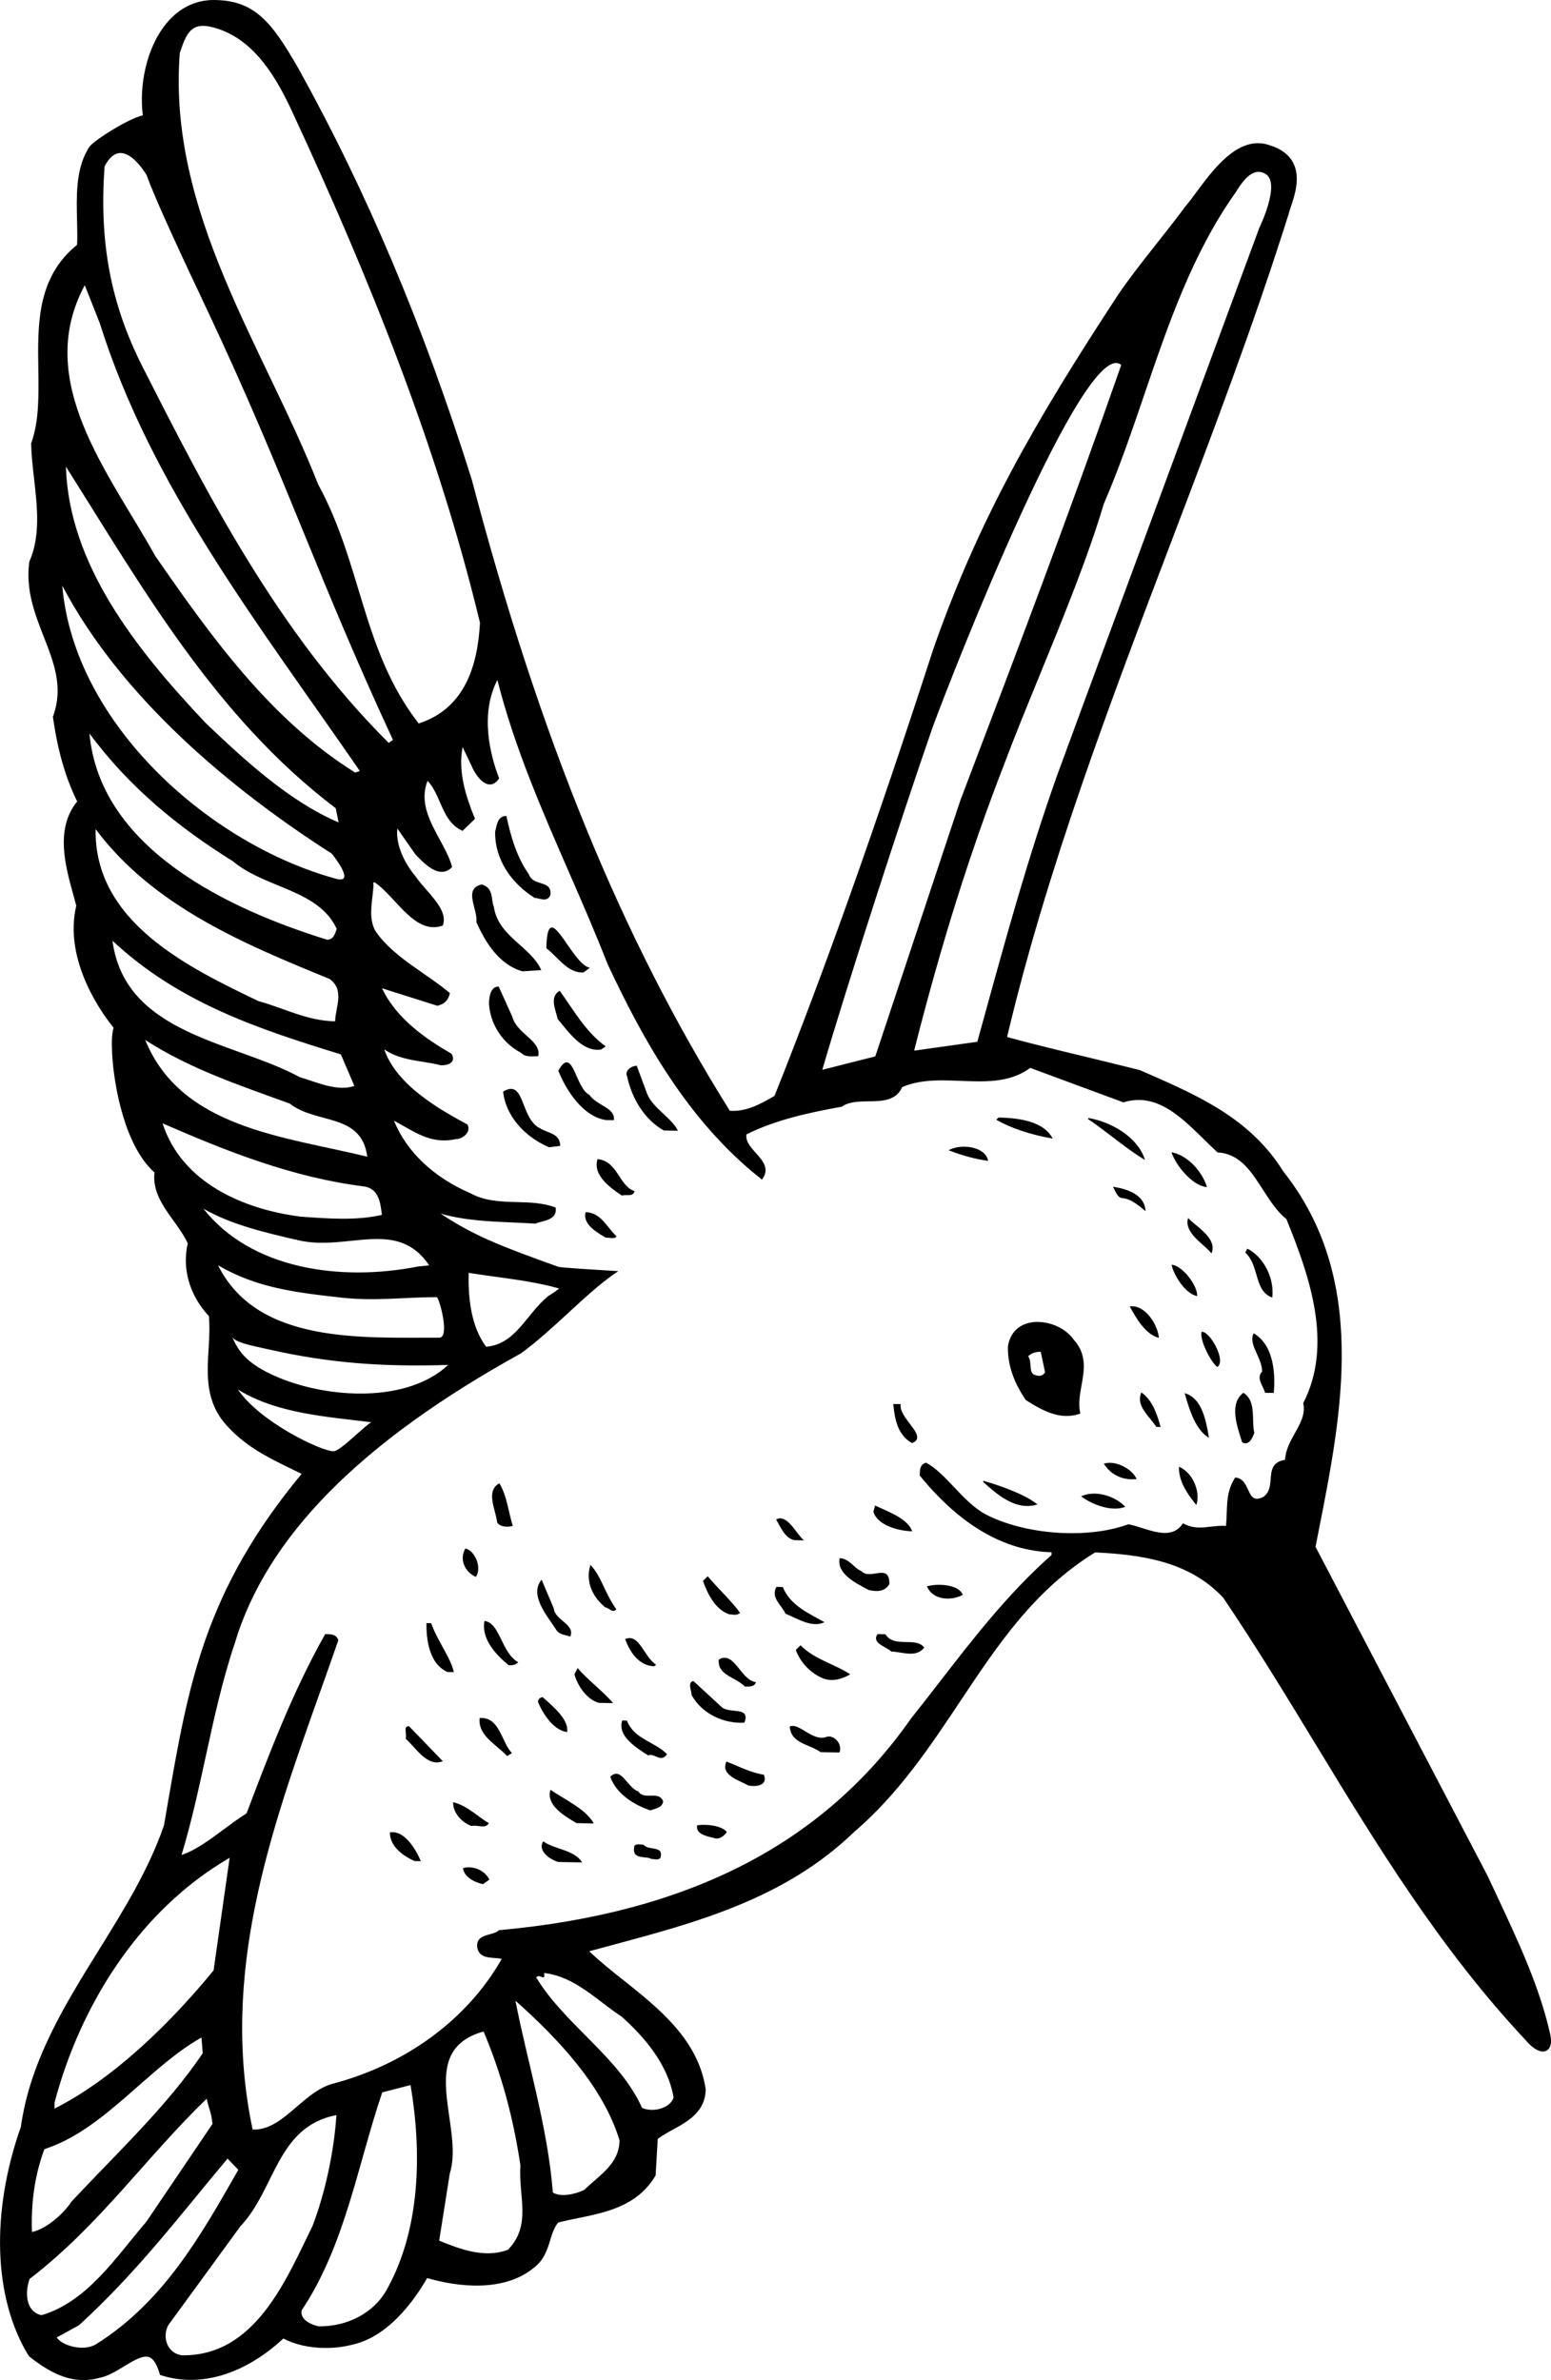 <?xml version="1.0" encoding="utf-8"?>
<!-- Generator: Adobe Illustrator 17.0.0, SVG Export Plug-In . SVG Version: 6.00 Build 0)  -->
<!DOCTYPE svg PUBLIC "-//W3C//DTD SVG 1.1//EN" "http://www.w3.org/Graphics/SVG/1.1/DTD/svg11.dtd">
<svg version="1.1" id="Layer_1" xmlns="http://www.w3.org/2000/svg" xmlns:xlink="http://www.w3.org/1999/xlink" x="0px" y="0px"
	 width="141.401px" height="216.975px" viewBox="0 0 141.401 216.975" enable-background="new 0 0 141.401 216.975"
	 xml:space="preserve">
<path d="M141.348,185.53c-0.96-4.355-2.956-8.61-4.887-12.725l-0.849-1.813l-15.679-29.98l0.289-1.472
	c2.127-10.767,4.537-22.97-3.237-32.766c-2.975-4.776-7.688-6.854-12.247-8.863l-0.839-0.363c-1.759-0.443-3.414-0.843-4.997-1.226
	c-2.477-0.598-4.824-1.165-7.09-1.784c3.628-15.322,9.394-30.486,14.971-45.156c3.709-9.754,7.544-19.84,10.686-29.832
	c0.044-0.185,0.121-0.415,0.209-0.675c0.359-1.071,0.902-2.691,0.227-4.015c-0.381-0.747-1.096-1.289-2.099-1.602
	c-0.364-0.136-0.739-0.205-1.114-0.205c-2.315,0-4.223,2.578-5.615,4.46c-0.365,0.493-0.694,0.939-1.009,1.303
	c-0.771,1.049-1.693,2.217-2.585,3.346c-1.343,1.702-2.732,3.462-3.669,4.893c-7.484,11.43-12.623,20.354-16.74,32.155
	c-5.206,16.057-9.938,29.373-14.466,40.697c-1.299,0.745-2.54,1.448-4.07,1.356C56.665,85.5,49.191,67.224,43.019,43.75
	c-4.391-13.985-9.563-26.253-15.816-37.513C24.774,2.008,23.222,0.014,19.481,0c-1.688,0-3.188,0.751-4.341,2.171
	c-1.865,2.3-2.453,5.788-2.12,8.341c-1.408,0.337-4.474,2.308-4.86,2.865c-0.079,0.117-0.158,0.241-0.22,0.356
	c-1.03,1.817-0.97,4.226-0.917,6.352c0.02,0.794,0.039,1.549,0.003,2.235c-3.659,2.959-3.595,7.217-3.533,11.336
	c0.037,2.419,0.071,4.704-0.624,6.674l-0.03,0.084l0.002,0.089c0.024,1.011,0.141,2.04,0.265,3.13
	c0.291,2.565,0.592,5.217-0.411,7.52L2.66,51.287c-0.32,2.542,0.52,4.69,1.333,6.768c0.919,2.351,1.788,4.571,0.873,7.167
	l-0.04,0.112l0.016,0.118c0.417,2.971,1.116,5.401,2.194,7.612c-2.022,2.478-1.076,5.892-0.379,8.407
	c0.106,0.382,0.208,0.748,0.295,1.096c-1.192,5.074,2.459,9.963,3.403,11.119c-0.114,0.368-0.205,1.06-0.13,2.402
	c0.161,2.925,1.157,8.402,3.857,10.796c-0.192,1.721,0.789,3.084,1.739,4.405c0.479,0.665,0.973,1.352,1.295,2.065
	c-0.532,2.331,0.166,4.729,1.931,6.628c0.088,1.022,0.027,2.048-0.033,3.042c-0.142,2.363-0.288,4.808,1.682,6.958
	c1.731,1.911,3.79,2.911,5.781,3.879c0.339,0.164,0.68,0.33,1.021,0.5c-8.842,10.673-10.32,19.187-12.184,29.922l-0.362,2.111
	c-1.382,4.032-3.693,7.753-5.927,11.352c-3.088,4.975-6.283,10.118-7.119,16.128c-2.762,7.825-2.505,15.622,0.687,20.854
	l0.117,0.131c1.346,1.046,2.982,2.115,4.919,2.115c0.497,0,0.996-0.073,1.434-0.205c0.752-0.137,1.507-0.597,2.237-1.042
	c0.721-0.439,1.465-0.893,2.019-0.893c0.204,0,0.746,0,1.194,1.425l0.077,0.245l0.246,0.074c3.534,1.077,7.533-0.178,10.992-3.392
	c1.065,0.556,2.424,0.859,3.874,0.859c0.844,0,1.692-0.107,2.429-0.305c3.252-0.714,5.601-3.966,6.81-6.065
	c4.031,1.147,7.495,0.849,9.631-0.866c1.013-0.714,1.325-1.729,1.6-2.623c0.185-0.603,0.36-1.174,0.731-1.585
	c0.56-0.139,1.132-0.256,1.705-0.373c2.677-0.547,5.444-1.113,7.098-3.804l0.064-0.104l0.196-3.331
	c0.383-0.299,0.862-0.563,1.366-0.84c1.394-0.768,2.973-1.638,3.003-3.685c-0.655-4.508-4.289-7.396-7.494-9.943
	c-1.129-0.897-2.207-1.753-3.122-2.641c0.658-0.179,1.317-0.355,1.978-0.532c7.801-2.091,15.867-4.253,22.173-10.342
	c4.038-3.459,6.884-7.73,9.635-11.862c3.495-5.247,6.797-10.206,12.335-13.625c4.007,0.201,8.521,0.732,11.68,4.135
	c2.95,4.361,5.709,8.898,8.378,13.286c5.602,9.212,11.395,18.738,19.232,27.088c0.109,0.135,0.688,0.814,1.321,0.969l0.204,0.026
	c0.215,0,0.408-0.091,0.543-0.256C141.488,186.41,141.4,185.788,141.348,185.53z M13.613,11.089L13.613,11.089L13.613,11.089
	L13.613,11.089z M58.536,192.158c-2.065-4.607-7.012-7.549-9.65-11.883c0.293-0.42,0.851,0.446,0.721-0.412
	c2.851,0.335,4.815,2.511,7.074,3.982c2.109,1.891,4.21,4.355,4.729,7.365C61.106,192.202,59.527,192.605,58.536,192.158z
	 M53.262,199.639c-0.864,0.412-2.153,0.677-2.861,0.234c-0.464-6.005-2.361-12.036-3.409-17.484
	c3.94,3.497,8.005,7.852,9.491,12.734C56.445,197.266,54.715,198.234,53.262,199.639z M16.575,214.713
	c-1.284-0.166-1.832-1.606-1.24-2.737l6.586-9.027c3.201-3.37,3.302-9.087,8.747-10.132c-0.194,3.139-0.978,6.98-2.176,10.104
	C26.124,207.738,23.286,214.83,16.575,214.713z M5.175,213.084l2.021-1.105c5.37-4.908,9.173-9.984,13.549-15.196l0.983,1.02
	c-3.39,5.94-6.783,12.023-12.991,15.914C7.579,214.41,5.59,213.805,5.175,213.084z M9.094,29.452
	c4.737,15.084,14.659,27.686,23.714,40.84l-0.43,0.138c-7.772-4.851-13.209-12.519-18.225-19.746
	C9.997,43.185,3.004,34.775,7.727,26.002L9.094,29.452z M84.476,133.367l-0.046-0.025l-0.05,0.016
	c-0.515,0.16-0.523,0.659-0.532,1.105l-0.001,0.044l0.028,0.035c3.676,4.505,7.709,6.848,11.991,6.965l-0.005,0.254
	c-3.955,3.5-7.137,7.612-10.215,11.59c-0.848,1.096-1.725,2.229-2.594,3.316c-7.992,11.421-20.27,17.73-37.534,19.29l-0.043,0.004
	l-0.031,0.029c-0.181,0.176-0.497,0.262-0.803,0.345c-0.582,0.158-1.307,0.355-1.11,1.31c0.2,0.753,0.908,0.804,1.533,0.848
	c0.245,0.018,0.479,0.034,0.674,0.089c-3.113,5.495-8.747,9.645-15.486,11.397c-1.204,0.359-2.225,1.235-3.211,2.084
	c-1.242,1.066-2.415,2.074-3.883,2.074c-0.042,0-0.084-0.001-0.127-0.002c-3.006-14.202,1.647-27.258,6.147-39.884
	c0.548-1.537,1.115-3.127,1.65-4.675l0.013-0.038l-0.012-0.039c-0.166-0.521-0.69-0.526-1.111-0.531l-0.072-0.001l-0.035,0.063
	c-2.943,5.228-5.071,10.842-7.129,16.271l-0.003,0.008c-0.677,0.422-1.382,0.945-2.064,1.451c-1.289,0.956-2.618,1.942-3.864,2.341
	c0.886-2.924,1.551-5.979,2.195-8.935c0.75-3.443,1.526-7.004,2.649-10.333c2.888-9.7,11.432-18.358,26.132-26.476
	c1.48-1.089,2.916-2.411,4.305-3.69c1.483-1.365,2.884-2.655,4.245-3.586l0.295-0.201l-0.356-0.021
	c-1.937-0.112-4.894-0.304-5.102-0.369c-5.359-1.921-7.74-2.86-10.752-4.855c2.158,0.618,4.379,0.715,6.715,0.817
	c0.634,0.028,1.274,0.056,1.919,0.096l0.031,0.001l0.028-0.013c0.137-0.065,0.325-0.114,0.524-0.166
	c0.586-0.152,1.388-0.361,1.282-1.214l-0.009-0.074l-0.069-0.025c-1.102-0.41-2.31-0.442-3.479-0.473
	c-1.424-0.038-2.896-0.078-4.209-0.802c-3.363-1.446-5.83-3.79-6.982-6.62c0.317,0.165,0.63,0.345,0.934,0.52
	c1.097,0.63,2.231,1.281,3.642,1.281c0.341,0,0.693-0.038,1.031-0.111c0.407,0,0.855-0.243,1.065-0.578
	c0.146-0.232,0.165-0.489,0.052-0.723l-0.017-0.035l-0.034-0.019c-2.42-1.323-6.414-3.508-7.557-6.839
	c1.056,0.747,2.318,0.948,3.542,1.143c0.563,0.09,1.095,0.175,1.624,0.314h0.038c0.185,0,0.801-0.027,1.005-0.379
	c0.103-0.178,0.082-0.396-0.063-0.646l-0.016-0.028l-0.028-0.017c-2.26-1.312-4.997-3.165-6.301-5.951l4.999,1.581l0.032,0.01
	l0.033-0.007c0.619-0.145,0.939-0.455,1.104-1.071l0.021-0.075l-0.061-0.05c-0.737-0.611-1.558-1.181-2.351-1.731
	c-1.488-1.033-3.026-2.102-4.113-3.508c-0.842-0.971-0.681-2.326-0.539-3.521c0.055-0.466,0.108-0.908,0.092-1.284l0.117,0.001
	c0.623,0.425,1.232,1.081,1.821,1.717c1.08,1.165,2.197,2.37,3.555,2.37c0.256,0,0.516-0.044,0.773-0.13l0.059-0.02l0.019-0.059
	c0.343-1.07-0.593-2.143-1.498-3.18c-0.36-0.413-0.733-0.84-1.021-1.266c-0.89-1.039-1.817-2.762-1.649-4.341l1.657,2.371
	c0.645,0.666,1.527,1.578,2.397,1.578c0.327,0,0.626-0.129,0.89-0.383l0.052-0.05l-0.019-0.07c-0.218-0.793-0.649-1.588-1.105-2.428
	c-0.922-1.701-1.876-3.458-1.113-5.363c0.511,0.535,0.821,1.248,1.122,1.938c0.44,1.012,0.896,2.059,1.987,2.583l0.076,0.037
	l1.137-1.097l-0.031-0.076c-0.796-1.951-1.537-4.229-1.096-6.461l0.81,1.695c0.214,0.558,0.907,1.71,1.68,1.71
	c0.299,0,0.568-0.169,0.801-0.504l0.037-0.053l-0.023-0.06c-0.761-1.998-1.765-5.763-0.136-8.911
	c1.537,6.088,4.052,11.854,6.485,17.433c1.2,2.751,2.441,5.596,3.559,8.462c3.138,6.701,7.251,14.267,13.978,19.574l0.104,0.082
	l0.073-0.11c0.611-0.925-0.022-1.634-0.635-2.319c-0.489-0.547-0.951-1.064-0.859-1.693c2.735-1.37,5.909-2.021,8.672-2.523
	l0.049-0.021c0.635-0.445,1.532-0.458,2.4-0.471c1.238-0.018,2.519-0.036,3.08-1.3c1.255-0.541,2.609-0.61,3.653-0.61
	c0.558,0,1.129,0.022,1.683,0.045c0.55,0.021,1.118,0.045,1.671,0.045c1.485,0,3.199-0.147,4.666-1.228l8.454,3.126l0.038,0.015
	l0.039-0.013c0.451-0.136,0.905-0.205,1.348-0.205c2.306,0,4.166,1.83,5.966,3.599c0.394,0.388,0.802,0.788,1.202,1.156l0.031,0.029
	l0.043,0.003c1.992,0.122,3.019,1.719,4.105,3.41c0.627,0.977,1.276,1.985,2.124,2.655c2.173,5.324,4.256,11.445,1.556,16.75
	l-0.02,0.039l0.009,0.042c0.202,0.955-0.264,1.789-0.757,2.672c-0.424,0.757-0.86,1.539-0.907,2.453
	c-1.189,0.18-1.253,0.979-1.314,1.751c-0.049,0.612-0.1,1.245-0.68,1.637c-0.222,0.106-0.414,0.16-0.573,0.16
	c-0.419,0-0.599-0.385-0.806-0.831c-0.222-0.478-0.474-1.019-1.093-1.099l-0.077-0.01l-0.042,0.066
	c-0.661,1.061-0.695,2.041-0.734,3.176c-0.013,0.375-0.026,0.761-0.063,1.171c-0.413-0.034-0.898,0.015-1.346,0.066
	c-0.337,0.04-0.685,0.082-1.031,0.082c-0.553,0-1.015-0.107-1.454-0.337l-0.096-0.05l-0.062,0.089
	c-0.368,0.533-0.884,0.792-1.577,0.792c-0.671,0-1.409-0.232-2.122-0.458c-0.417-0.131-0.812-0.255-1.176-0.327l-0.033-0.007
	l-0.032,0.012c-1.44,0.525-3.214,0.803-5.128,0.803c-2.903,0-5.781-0.634-7.896-1.736c-1.084-0.604-1.979-1.552-2.845-2.468
	C86.154,134.696,85.377,133.872,84.476,133.367z M35.438,67.725C25.27,57.601,18.755,44.776,13.006,33.456
	c-2.911-5.726-3.981-11.372-3.469-18.302c0.422-0.799,0.909-1.204,1.448-1.204c1.221,0,2.379,2.015,2.382,2.015
	c0.805,2.262,3.261,7.507,5.499,12.246c3.752,7.956,6.337,14.27,8.836,20.376c2.335,5.704,4.75,11.602,8.121,18.859L35.438,67.725z
	 M114.81,20.769L98.709,64.336l-2.364,6.43c-2.608,7.378-4.473,14.147-6.633,21.985l-0.612,2.22l-5.761,0.81
	c2.461-9.715,5.065-18.001,8.193-26.066c0.897-2.4,2.002-5.101,3.171-7.959c2.211-5.407,4.498-10.999,5.921-15.803
	c1.403-3.243,2.577-6.687,3.713-10.018c2.156-6.324,4.386-12.863,8.29-18.357c0.034-0.048,0.08-0.122,0.137-0.212
	c0.319-0.508,1.066-1.699,1.975-1.699c0.219,0,0.438,0.068,0.655,0.204C116.772,16.73,114.834,20.718,114.81,20.769z M39.128,115.35
	l-1.033,0.111c-7.105,1.396-15.221,0.226-19.553-5.276c2.544,1.471,5.772,2.218,8.7,2.887
	C31.683,114.094,36.202,111.013,39.128,115.35z M42.723,116.035c2.993,0.48,5.562,0.667,8.259,1.429l-0.428,0.322l-0.584,0.373
	c-2.028,1.678-2.931,4.379-5.65,4.615C42.925,120.893,42.681,118.317,42.723,116.035z M87.537,73.008l-7.738,23.294l-4.833,1.224
	c2.205-7.564,7.25-23.144,10.039-31.169c1.899-5.193,13.945-35.852,17.216-33.087C97.493,46.811,92.873,58.985,87.537,73.008z
	 M38.171,65.955c-5.17-6.659-5.149-14.438-9.165-21.795C24.082,31.647,15.278,19.398,16.389,4.845
	c0.607-1.847,1.058-2.874,3.032-2.353c3.279,0.867,5.382,3.733,7.154,7.551c7.001,15.074,13.32,30.661,17.183,46.726
	C43.545,60.767,42.336,64.604,38.171,65.955z M30.606,73.68l0.265,1.294c-4.537-1.938-8.614-5.725-12.127-9.069
	c-6.451-6.827-12.461-14.5-12.736-23.367C12.959,53.52,19.61,65.348,30.606,73.68z M30.248,77.82c0,0,2.29,2.809,0.389,2.291
	C19.107,76.97,6.744,65.981,5.677,53.39C11.071,63.628,21.065,71.945,30.248,77.82z M8.155,66.863
	c3.629,4.918,8.135,8.571,13.084,11.655c2.952,2.482,7.808,2.565,9.461,6.166c-0.148,0.423-0.304,0.993-0.874,0.983
	C21.016,82.943,9.115,77.449,8.155,66.863z M30.048,89.244c1.411,1.024,0.527,2.578,0.506,3.862
	c-2.573-0.042-4.695-1.224-6.97-1.834C17.068,88.157,8.57,84.009,8.718,75.587C14.023,82.679,22.391,86.108,30.048,89.244z
	 M10.254,85.755c6.044,5.675,13.429,8.091,20.819,10.363l1.235,2.879c-1.582,0.542-3.424-0.348-4.986-0.804
	C21.379,94.948,11.392,94.346,10.254,85.755z M26.422,100.608c2.397,1.899,6.558,0.83,7.058,4.838
	c-7.541-1.847-16.954-2.584-20.241-10.641C17.335,97.449,21.88,98.956,26.422,100.608z M33.148,108.154
	c1.424,0.169,1.544,1.595,1.668,2.597c-2.293,0.534-4.861,0.347-7.432,0.158c-5.131-0.661-10.801-3.045-12.563-8.503
	C20.632,104.935,26.593,107.324,33.148,108.154z M19.88,115.35c3.536,2.062,7.066,2.48,11.294,2.949
	c3.035,0.33,5.8-0.049,8.643-0.049c0.21,0,1.235,3.699,0.233,3.697C33.039,121.921,23.468,122.554,19.88,115.35z M24.528,123.021
	c5.577,1.266,10.475,1.593,16.334,1.409c-3.774,3.504-10.905,3.048-15.447,1.157c-3.118-1.294-3.733-2.565-4.259-3.738
	C21.405,122.403,23.027,122.681,24.528,123.021z M33.841,129.653c-0.866,0.558-2.83,2.648-3.44,2.648
	c-1.084,0-6.63-2.602-8.719-5.637C25.213,128.87,29.851,129.155,33.841,129.653z M20.936,169.362l-1.463,10.259
	c-3.795,4.648-9.03,9.842-14.505,12.607l0.01-0.573C7.273,182.981,12.568,174.216,20.936,169.362z M4.046,195.922
	c5.458-1.759,9.414-7.406,14.319-10.179l0.119,1.432c-3.227,4.802-7.875,9.149-11.95,13.507c-0.734,1.131-2.332,2.532-3.619,2.791
	C2.817,200.903,3.146,198.335,4.046,195.922z M18.84,191.326c0.265,1.147,0.407,1.149,0.532,2.293l-6.013,8.895
	c-2.77,3.235-5.414,7.333-9.577,8.544c-1.424-0.309-1.536-2.023-1.087-3.302C9.068,202.867,13.317,196.654,18.84,191.326z
	 M27.501,210.617c3.958-5.93,5.087-13.195,7.346-19.87l2.583-0.669c1.035,6.161,0.913,13.157-2.184,18.674
	c-1.178,2.122-3.632,3.365-6.2,3.32C28.336,211.917,27.346,211.473,27.501,210.617z M44.087,185.196
	c1.644,3.886,2.718,7.901,3.357,12.197c-0.192,2.853,1.051,5.45-1.134,7.699c-2.155,0.817-4.428-0.083-6.27-0.828l0.965-6.127
	C42.365,193.878,37.771,186.942,44.087,185.196z M48.746,81.856c0.431,0.005,1.136,0.449,1.434-0.259
	c0.169-1.427-1.556-0.742-1.966-1.894c-1.113-1.588-1.652-3.458-2.049-5.32c-0.859-0.015-0.874,0.983-1.025,1.411
	C45.094,78.362,46.629,80.533,48.746,81.856z M47.631,88.549l1.717-0.112c-0.962-2.161-3.948-3.069-4.327-5.79
	c-0.275-0.576,0.028-1.715-1.11-2.018c-1.72,0.397-0.322,2.277-0.485,3.422C44.251,85.918,45.501,87.942,47.631,88.549z
	 M49.81,86.445c0.988,0.729,1.961,2.321,3.39,2.2l0.578-0.418C52.072,87.913,49.898,81.446,49.81,86.445z M47.501,95.975
	c0.42,0.438,0.996,0.304,1.567,0.311c0.311-1.421-1.966-2.031-2.366-3.611l-1.237-2.734c-0.714-0.016-0.874,0.84-0.885,1.556
	C44.689,93.358,45.804,95.091,47.501,95.975z M50.84,92.894c0.983,1.157,2.233,3.037,3.953,2.781l0.433-0.278
	c-1.834-1.318-2.942-3.339-4.197-5.071C50.017,90.878,50.712,92.175,50.84,92.894z M55.962,102.12
	c0.166-1.139-1.546-1.31-2.241-2.321c-1.276-0.594-1.492-4.597-2.82-2.192c0.685,1.728,2.213,4.182,4.35,4.503L55.962,102.12z
	 M59.008,99.747l-0.957-2.589c-0.428-0.008-1.149,0.41-0.874,0.986c0.395,1.865,1.505,3.88,3.344,4.915l1.284,0.021
	C61.254,101.929,59.555,101.044,59.008,99.747z M49.239,102.862c-1.842-0.887-1.349-4.591-3.37-3.344
	c0.247,2.291,2.067,4.179,4.197,5.071l1.001-0.125C51.086,103.324,49.945,103.303,49.239,102.862z M104.269,105.672l0.115,0.069
	l-0.043-0.127c-0.674-1.992-3.085-3.365-5.118-3.693l-0.035,0.09c0.672,0.445,1.384,0.989,2.138,1.565
	C102.299,104.32,103.305,105.088,104.269,105.672z M95.874,103.774l0.103,0.018l-0.053-0.09c-0.681-1.182-2.271-1.778-4.863-1.824
	l-0.021-0.001l-0.21,0.202l0.057,0.032C92.139,102.832,94.003,103.454,95.874,103.774z M90.085,105.823l-0.016-0.069
	c-0.194-0.841-1.236-1.217-2.183-1.217c-0.477,0-0.938,0.095-1.3,0.269l-0.102,0.049l0.105,0.041
	c1.152,0.451,2.305,0.761,3.424,0.918L90.085,105.823z M109.959,108.208l0.075,0.01l-0.022-0.073
	c-0.395-1.253-1.624-2.76-3.126-3.086l-0.086-0.019l0.029,0.083C107.233,106.268,108.654,108.039,109.959,108.208z M57.851,108.585
	c-1.419-0.454-1.523-2.742-3.377-2.916c-0.454,1.419,1.1,2.589,2.228,3.323C57.132,108.857,57.698,109.15,57.851,108.585z
	 M101.563,108.201l-0.092-0.014l0.04,0.084c0.432,0.905,0.564,0.922,0.886,0.963c0.294,0.038,0.786,0.101,1.945,1.102l0.091,0.078
	l-0.01-0.119C104.312,108.923,102.806,108.4,101.563,108.201z M108.994,111.643c-0.236-0.195-0.459-0.38-0.618-0.545l-0.062-0.064
	l-0.021,0.087c-0.229,0.954,0.685,1.763,1.419,2.413c0.271,0.24,0.528,0.467,0.681,0.664l0.056,0.071l0.029-0.085
	C110.834,113.166,109.814,112.322,108.994,111.643z M53.389,110.504c-0.304,1.139,1.11,1.878,1.816,2.316
	c0.431,0.01,0.856,0.161,1.004-0.122C55.366,111.97,54.819,110.53,53.389,110.504z M114.537,116.182
	c0.262,0.896,0.509,1.743,1.392,2.08l0.06,0.022l0.007-0.063c0.173-1.733-0.788-3.612-2.236-4.369l-0.043-0.023l-0.188,0.36
	l0.027,0.025C114.112,114.728,114.328,115.467,114.537,116.182z M109.08,118.144l0.061,0.017l0.001-0.063
	c0.014-0.9-1.269-2.637-2.259-2.797l-0.068-0.011l0.013,0.068C106.949,116.025,107.891,117.825,109.08,118.144z M103.07,119.088
	l-0.074,0.007l0.036,0.065c0.47,0.857,1.345,2.454,2.552,2.781l0.069,0.02l-0.008-0.071c-0.122-1.118-1.158-2.808-2.441-2.808
	C103.16,119.082,103.115,119.084,103.07,119.088z M91.887,122.75c-0.031,1.857,0.656,3.435,1.629,4.882
	c1.414,0.885,3.11,1.912,4.978,1.229c-0.534-2.15,1.365-4.544-0.596-6.723C96.504,120.115,92.372,119.614,91.887,122.75z
	 M95.275,125.093c-0.148,0.283-0.436,0.42-0.861,0.27c-0.714-0.153-0.267-1.149-0.682-1.728c0.288-0.278,0.721-0.412,1.149-0.405
	L95.275,125.093z M114.34,121.575l-0.047-0.028l-0.023,0.05c-0.254,0.563,0.023,1.173,0.315,1.818
	c0.237,0.522,0.482,1.062,0.478,1.626c-0.416,0.417-0.172,0.922,0.043,1.369c0.09,0.186,0.174,0.36,0.212,0.522l0.009,0.037
	l0.797,0.015l0.004-0.045C116.243,125.723,116.301,122.766,114.34,121.575z M109.587,121.407l-0.04-0.001l-0.009,0.039
	c-0.164,0.75,0.848,2.71,1.41,3.151l0.03,0.024l0.03-0.023c0.259-0.201,0.291-0.646,0.09-1.255
	C110.813,122.475,110.074,121.418,109.587,121.407z M113.238,131.468l0.006,0.02l0.019,0.009c0.097,0.051,0.191,0.076,0.282,0.076
	c0.422,0,0.66-0.537,0.803-0.94l0.005-0.014l-0.003-0.014c-0.083-0.356-0.095-0.762-0.107-1.191
	c-0.027-0.938-0.056-1.908-0.854-2.424l-0.028-0.019l-0.027,0.021c-1.236,0.927-0.604,2.889-0.188,4.187
	C113.179,131.28,113.209,131.376,113.238,131.468z M108.091,127.031l-0.087-0.027l0.025,0.088c0.425,1.514,0.973,3.189,2.096,3.924
	l0.093,0.061l-0.018-0.109C109.926,129.301,109.514,127.488,108.091,127.031z M104.106,126.971l-0.052-0.038l-0.023,0.06
	c-0.353,0.897,0.233,1.617,0.854,2.38c0.181,0.223,0.368,0.453,0.529,0.687l0.014,0.021l0.379,0.008l-0.018-0.063
	C105.474,128.851,105.052,127.669,104.106,126.971z M83.121,131.542l0.021,0.012l0.021-0.008c0.246-0.094,0.389-0.222,0.438-0.392
	c0.104-0.363-0.248-0.826-0.657-1.363c-0.423-0.557-0.903-1.188-0.834-1.732l0.007-0.054l-0.678-0.013l0.005,0.055
	C81.573,129.433,81.865,130.817,83.121,131.542z M107.552,133.741l-0.068-0.032l-0.001,0.075c-0.021,1.25,0.76,2.392,1.525,3.344
	l0.059,0.073l0.026-0.09C109.417,136.036,108.814,134.329,107.552,133.741z M101.159,133.352c-0.162,0-0.317,0.02-0.46,0.058
	l-0.064,0.017l0.036,0.057c0.56,0.873,1.488,1.374,2.548,1.374c0.109,0,0.221-0.005,0.333-0.016l0.069-0.007l-0.03-0.063
	C103.222,134.001,102.108,133.352,101.159,133.352z M89.667,134.994l-0.047,0.083c1.162,1.07,2.528,2.213,4.042,2.213
	c0.278,0,0.556-0.039,0.825-0.117l0.093-0.026l-0.076-0.06C93.279,136.136,90.948,135.367,89.667,134.994z M46.749,139.103
	c-0.405-1.294-0.524-2.724-1.219-3.881c-1.297,0.693-0.327,2.423-0.205,3.569C45.602,139.225,46.318,139.238,46.749,139.103z
	 M99.751,136.161c-0.401,0-0.774,0.071-1.109,0.212l-0.079,0.033l0.068,0.051c0.714,0.532,1.927,1.069,3.026,1.069c0,0,0,0,0.001,0
	c0.316,0,0.605-0.046,0.857-0.136l0.071-0.025l-0.053-0.055C101.871,136.623,100.753,136.161,99.751,136.161z M83.163,139.596
	c-0.407-1.152-2.109-1.751-3.383-2.348l-0.156,0.571C80.03,139.111,82.024,139.575,83.163,139.596z M72.437,140.405l0.858,0.018
	c-0.706-0.583-1.531-2.456-2.537-1.904C71.174,139.243,71.584,140.25,72.437,140.405z M43.382,143.757
	c0.586-0.846-0.098-2.431-0.955-2.589C41.838,142.156,42.388,143.313,43.382,143.757z M81.083,144.416
	c0.036-2.003-1.709-0.317-2.552-1.188c-0.708-0.298-1.121-1.165-1.979-1.178c-0.309,1.424,1.533,2.311,2.664,2.905
	C79.926,145.108,80.642,145.124,81.083,144.416z M55.19,146.537c0.285,0.003,0.703,0.581,0.996,0.156
	c-0.975-1.302-1.375-3.022-2.355-4.039C53.376,144.071,53.924,145.513,55.19,146.537z M66.463,147.158
	c0.286,0.005,0.711,0.158,1.002-0.125c-0.695-1.012-2.101-2.319-2.942-3.336l-0.436,0.42
	C64.497,145.269,65.187,146.709,66.463,147.158z M87.778,145.389c-0.407-1.007-2.41-1.04-3.271-0.771
	C85.057,145.913,86.769,145.944,87.778,145.389z M51.999,149.191c0.451-1.136-1.401-1.452-1.525-2.596l-1.097-2.589
	c-1.165,1.406,0.514,3.292,1.349,4.594C51.003,149.033,51.574,149.041,51.999,149.191z M75.166,147.884
	c-1.274-0.739-3.118-1.484-3.8-3.209l-0.573-0.013c-0.589,0.991,0.542,1.727,0.812,2.444
	C72.741,147.557,74.012,148.434,75.166,147.884z M44.171,147.77c-0.314,1.567,0.947,3.017,2.215,4.039
	c0.283,0.005,0.571,0.008,0.861-0.273C45.69,150.654,45.594,147.939,44.171,147.77z M39.309,147.972l-0.428-0.005
	c-0.026,1.424,0.221,3.714,1.922,4.459l0.57,0.01C41.109,151.145,39.854,149.552,39.309,147.972z M80.717,148.981l-0.713-0.013
	c-0.586,0.848,0.835,1.154,1.255,1.593c1.002,0.018,2.275,0.612,3.007-0.376C83.428,149.17,81.55,150.281,80.717,148.981z
	 M56.995,149.422c0.41,1.152,1.245,2.454,2.672,2.477l0.145-0.143C58.681,151.023,58.292,148.872,56.995,149.422z M72.549,150.41
	c0.41,1.149,1.391,2.164,2.527,2.612c0.851,0.301,1.712,0.031,2.436-0.384c-1.271-0.882-3.261-1.344-4.527-2.651L72.549,150.41z
	 M65.534,151.285c-0.169,1.429,1.544,1.6,2.387,2.472c0.425,0.005,0.856,0.013,1.006-0.41
	C67.501,153.178,66.977,150.455,65.534,151.285z M52.663,152.063l-0.293,0.563c0.267,1.006,1.102,2.306,2.238,2.612l1.284,0.021
	C55.055,154.244,53.504,153.077,52.663,152.063z M67.864,157.041c0.597-1.561-1.416-0.739-2.12-1.465l-2.529-2.329
	c-0.573,0.132-0.161,0.853-0.163,1.281C64.02,156.26,66.004,157.152,67.864,157.041z M51.706,157.899
	c0.163-1.139-1.245-2.306-2.231-3.18c-0.143-0.003-0.428,0.137-0.433,0.42C49.452,156.148,50.422,157.738,51.706,157.899z
	 M75.413,158.317c-1.297,0.547-2.55-1.331-3.414-0.921c0.114,1.577,1.829,1.603,2.817,2.337l1.712,0.028
	C76.826,159.054,76.128,158.182,75.413,158.317z M57.151,156.854l-0.426-0.008c-0.457,1.419,1.242,2.449,2.371,3.185
	c0.576-0.275,1.131,0.732,1.717-0.111C59.69,158.753,57.835,158.582,57.151,156.854z M43.729,156.618
	c-0.171,1.569,1.388,2.309,2.511,3.471l0.433-0.275C45.69,158.799,45.587,156.506,43.729,156.618z M36.982,158.504
	c0.983,0.869,1.956,2.605,3.39,2.054l-3.084-3.196C36.718,157.355,37.13,158.076,36.982,158.504z M66.23,160.581
	c-0.597,1.279,1.256,1.738,1.961,2.179c0.711,0.156,1.857,0.031,1.445-0.975C68.497,161.622,67.366,161.033,66.23,160.581z
	 M58.183,163.3c-0.994-0.304-1.53-2.314-2.547-1.331c0.542,1.58,2.238,2.609,3.657,3.066c0.433-0.14,1.147-0.27,1.159-0.838
	C60.041,163.189,58.738,164.166,58.183,163.3z M50.186,163.16c-0.454,1.419,1.385,2.454,2.374,3.04l1.572,0.029
	C53.441,164.932,51.454,164.039,50.186,163.16z M44.562,166.203c-0.991-0.586-1.974-1.606-3.253-1.912
	c-0.018,0.999,0.825,1.87,1.676,2.171C43.558,166.327,44.266,166.771,44.562,166.203z M63.558,166.395
	c-0.158,0.851,0.98,1.014,1.551,1.167c0.425,0.153,0.856-0.13,1.152-0.55C65.841,166.434,64.414,166.265,63.558,166.395z
	 M35.548,167.048c-0.023,1.284,1.248,2.163,2.241,2.61l0.571,0.008C38.085,168.95,36.98,166.789,35.548,167.048z M49.532,167.861
	c-0.586,0.851,0.685,1.727,1.396,1.883l2.14,0.039C52.378,168.623,50.52,168.594,49.532,167.861z M58.671,168.166
	c-0.288-0.008-0.856-0.161-0.864,0.27c-0.163,1.141,1.131,0.734,1.554,1.025c0.285,0.008,0.711,0.158,0.859-0.125
	C60.523,168.195,59.086,168.742,58.671,168.166z M42.204,170.306c0.127,0.859,1.121,1.305,1.831,1.458l0.581-0.415
	C44.201,170.483,43.065,170.034,42.204,170.306z"/>
</svg>
